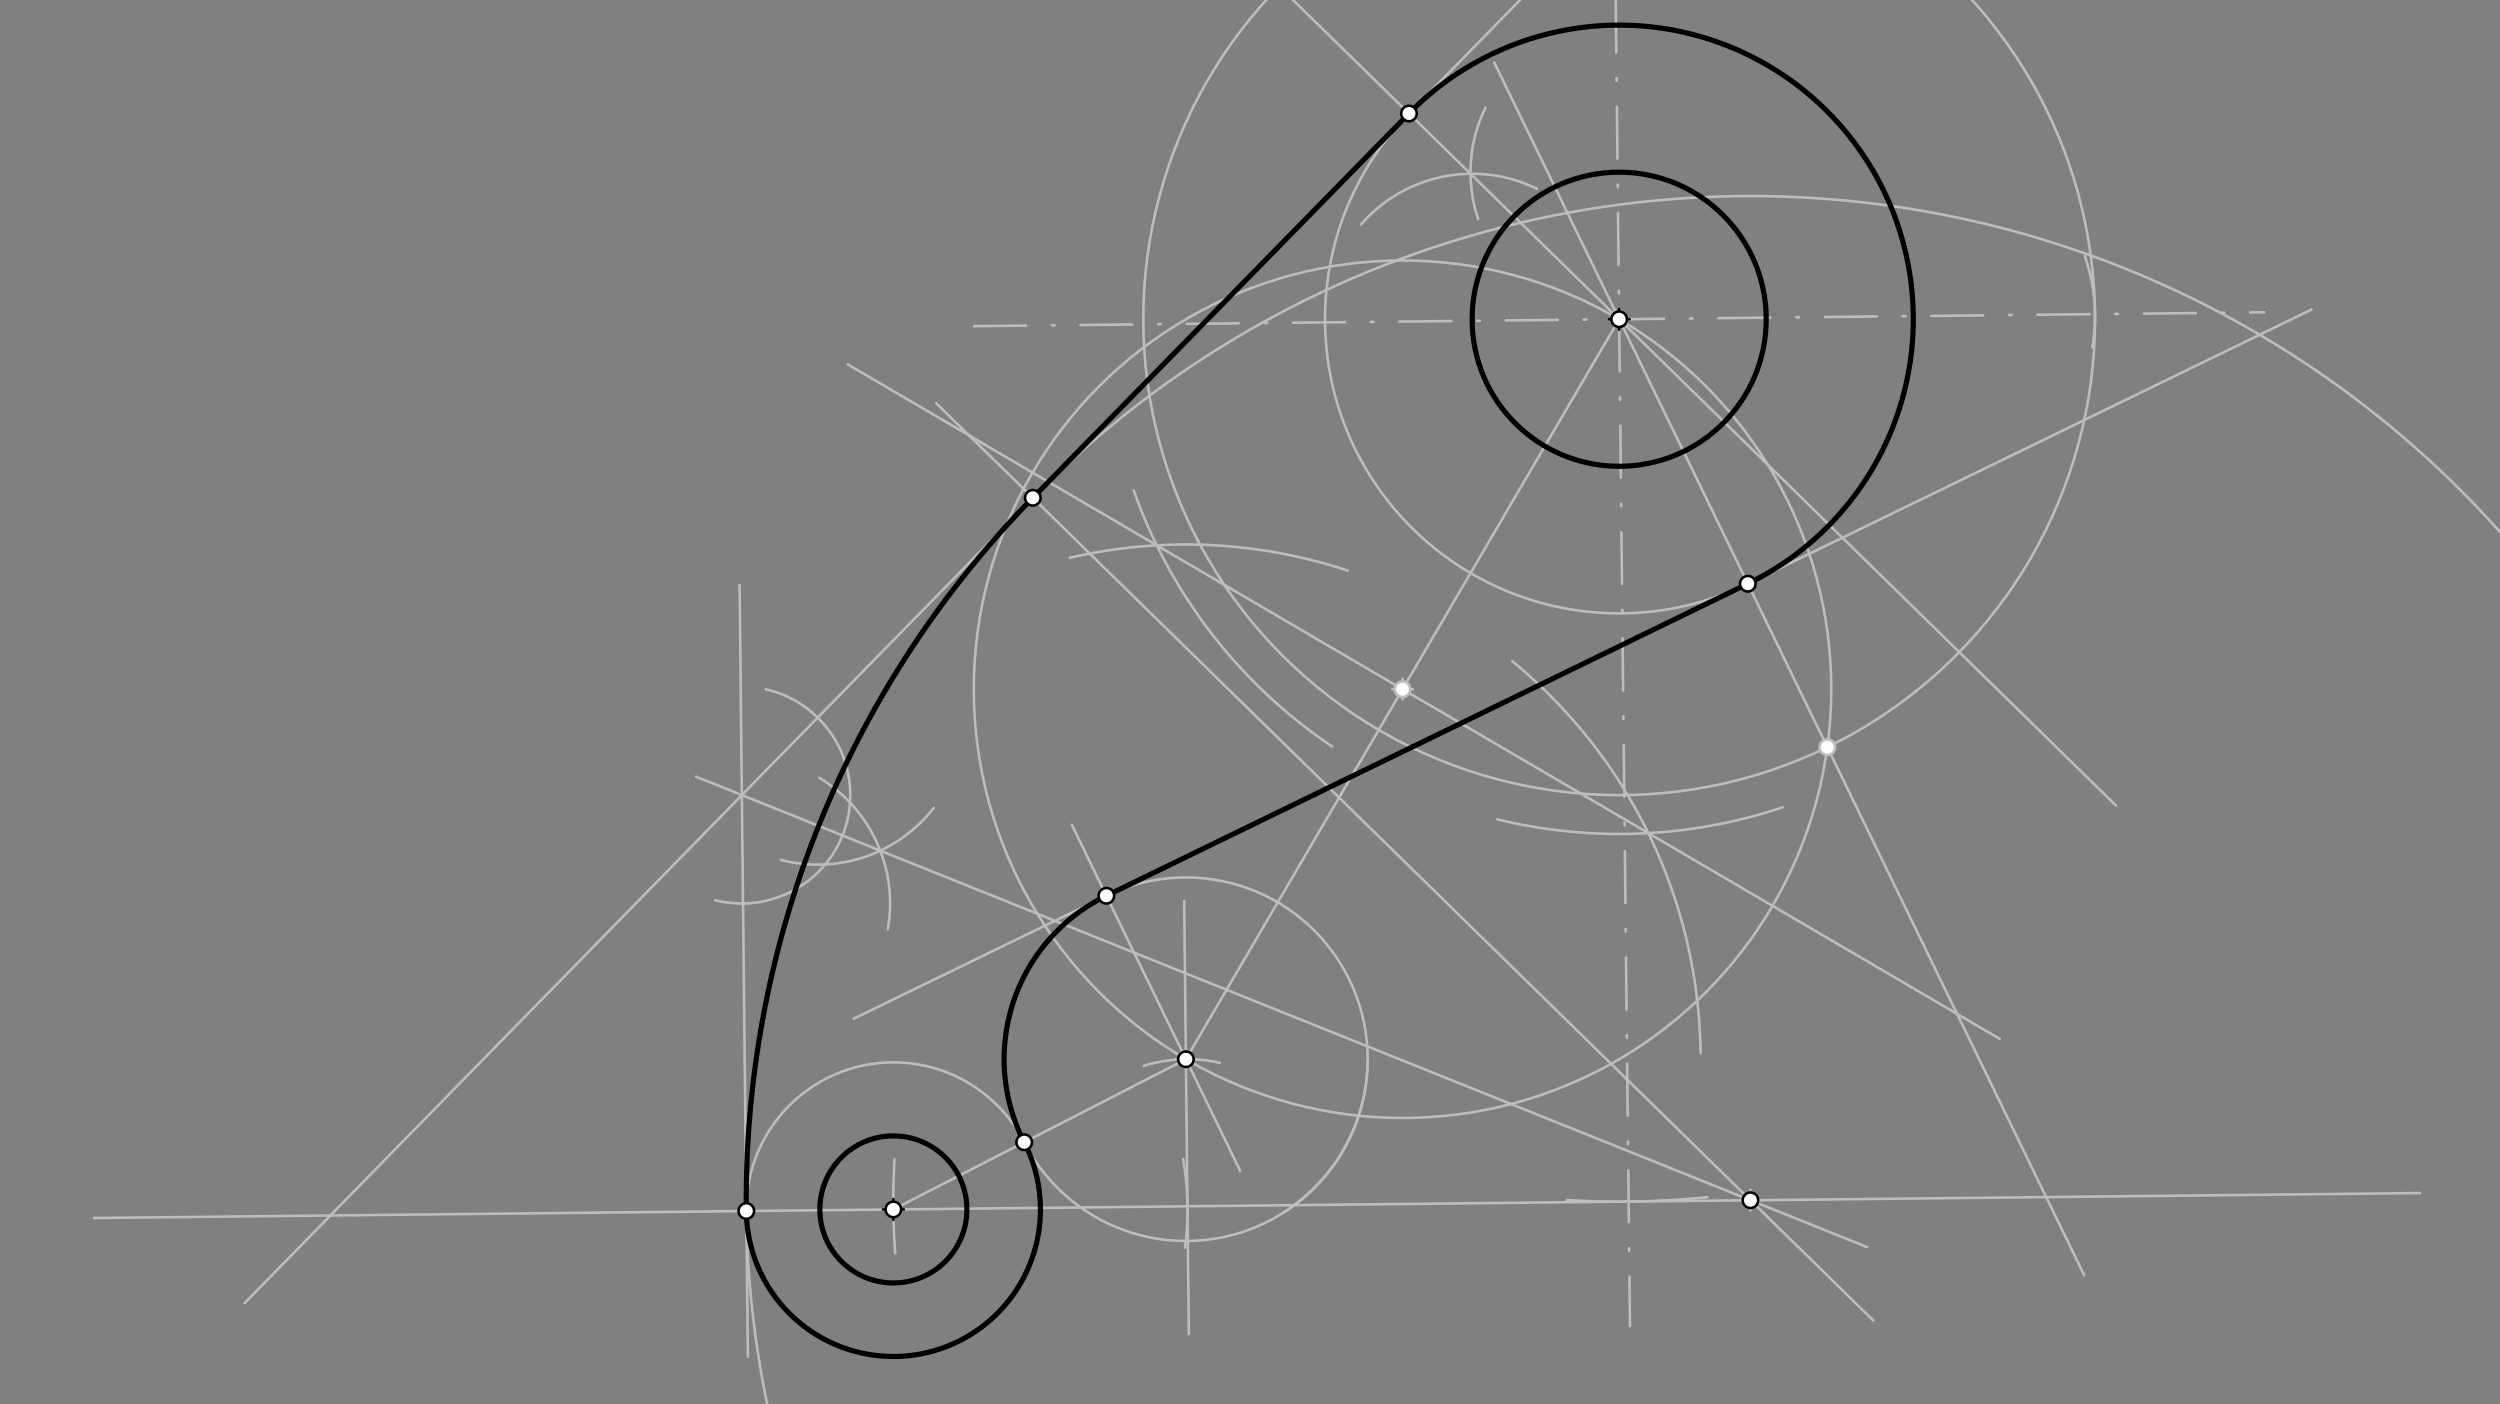 <svg xmlns="http://www.w3.org/2000/svg" class="svg--816" height="100%" preserveAspectRatio="xMidYMid meet" viewBox="0 0 963.78 541.417" width="100%"><rect x="0" y="0" width="963.78" height="541.417" fill="#808080" stroke="none"/><defs><marker id="marker-arrow" markerHeight="16" markerUnits="userSpaceOnUse" markerWidth="24" orient="auto-start-reverse" refX="24" refY="4" viewBox="0 0 24 8"><path d="M 0 0 L 24 4 L 0 8 z" stroke="inherit"></path></marker></defs><g class="aux-layer--949"><g class="element--733"><line stroke="#BDBDBD" stroke-dasharray="20, 10, 1, 10" stroke-linecap="round" stroke-width="1" x1="375.539" x2="872.872" y1="125.738" y2="120.405"></line></g><g class="element--733"><line stroke="#BDBDBD" stroke-dasharray="20, 10, 1, 10" stroke-linecap="round" stroke-width="1" x1="622.887" x2="628.368" y1="0.166" y2="511.238"></line></g><g class="element--733"><g class="center--a87"><line x1="620.205" y1="123.071" x2="628.205" y2="123.071" stroke="#BDBDBD" stroke-width="1" stroke-linecap="round"></line><line x1="624.205" y1="119.071" x2="624.205" y2="127.071" stroke="#BDBDBD" stroke-width="1" stroke-linecap="round"></line><circle class="hit--87b" cx="624.205" cy="123.071" r="4" stroke="none" fill="transparent"></circle></g><circle cx="624.205" cy="123.071" fill="none" r="56.693" stroke="#BDBDBD" stroke-dasharray="none" stroke-width="1"></circle></g><g class="element--733"><g class="center--a87"><line x1="620.205" y1="123.071" x2="628.205" y2="123.071" stroke="#BDBDBD" stroke-width="1" stroke-linecap="round"></line><line x1="624.205" y1="119.071" x2="624.205" y2="127.071" stroke="#BDBDBD" stroke-width="1" stroke-linecap="round"></line><circle class="hit--87b" cx="624.205" cy="123.071" r="4" stroke="none" fill="transparent"></circle></g><circle cx="624.205" cy="123.071" fill="none" r="113.386" stroke="#BDBDBD" stroke-dasharray="none" stroke-width="1"></circle></g><g class="element--733"><path d="M 604.002 462.628 A 340.157 340.157 0 0 0 658.28 461.518" fill="none" stroke="#BDBDBD" stroke-dasharray="none" stroke-linecap="round" stroke-width="1"></path></g><g class="element--733"><line stroke="#BDBDBD" stroke-dasharray="none" stroke-linecap="round" stroke-width="1" x1="932.948" x2="36.284" y1="459.937" y2="469.553"></line></g><g class="element--733"><path d="M 344.853 446.978 A 283.465 283.465 0 0 0 345.092 483.168" fill="none" stroke="#BDBDBD" stroke-dasharray="none" stroke-linecap="round" stroke-width="1"></path></g><g class="element--733"><g class="center--a87"><line x1="340.405" y1="466.249" x2="348.405" y2="466.249" stroke="#BDBDBD" stroke-width="1" stroke-linecap="round"></line><line x1="344.405" y1="462.249" x2="344.405" y2="470.249" stroke="#BDBDBD" stroke-width="1" stroke-linecap="round"></line><circle class="hit--87b" cx="344.405" cy="466.249" r="4" stroke="none" fill="transparent"></circle></g><circle cx="344.405" cy="466.249" fill="none" r="28.346" stroke="#BDBDBD" stroke-dasharray="none" stroke-width="1"></circle></g><g class="element--733"><g class="center--a87"><line x1="340.405" y1="466.249" x2="348.405" y2="466.249" stroke="#BDBDBD" stroke-width="1" stroke-linecap="round"></line><line x1="344.405" y1="462.249" x2="344.405" y2="470.249" stroke="#BDBDBD" stroke-width="1" stroke-linecap="round"></line><circle class="hit--87b" cx="344.405" cy="466.249" r="4" stroke="none" fill="transparent"></circle></g><circle cx="344.405" cy="466.249" fill="none" r="56.693" stroke="#BDBDBD" stroke-dasharray="none" stroke-width="1"></circle></g><g class="element--733"><path d="M 456.123 446.873 A 113.386 113.386 0 0 1 456.83 480.973" fill="none" stroke="#BDBDBD" stroke-dasharray="none" stroke-linecap="round" stroke-width="1"></path></g><g class="element--733"><line stroke="#BDBDBD" stroke-dasharray="none" stroke-linecap="round" stroke-width="1" x1="458.312" x2="456.522" y1="514.237" y2="347.357"></line></g><g class="element--733"><path d="M 440.941 410.9 A 56.693 56.693 0 0 1 470.196 409.715" fill="none" stroke="#BDBDBD" stroke-dasharray="none" stroke-linecap="round" stroke-width="1"></path></g><g class="element--733"><line stroke="#BDBDBD" stroke-dasharray="none" stroke-linecap="round" stroke-width="1" x1="344.405" x2="457.176" y1="466.249" y2="408.343"></line></g><g class="element--733"><g class="center--a87"><line x1="453.176" y1="408.343" x2="461.176" y2="408.343" stroke="#BDBDBD" stroke-width="1" stroke-linecap="round"></line><line x1="457.176" y1="404.343" x2="457.176" y2="412.343" stroke="#BDBDBD" stroke-width="1" stroke-linecap="round"></line><circle class="hit--87b" cx="457.176" cy="408.343" r="4" stroke="none" fill="transparent"></circle></g><circle cx="457.176" cy="408.343" fill="none" r="70.076" stroke="#BDBDBD" stroke-dasharray="none" stroke-width="1"></circle></g><g class="element--733"><path d="M 524.674 86.549 A 56.693 56.693 0 0 1 592.528 72.802" fill="none" stroke="#BDBDBD" stroke-dasharray="none" stroke-linecap="round" stroke-width="1"></path></g><g class="element--733"><path d="M 572.66 41.492 A 56.693 56.693 0 0 0 569.851 84.421" fill="none" stroke="#BDBDBD" stroke-dasharray="none" stroke-linecap="round" stroke-width="1"></path></g><g class="element--733"><line stroke="#BDBDBD" stroke-dasharray="none" stroke-linecap="round" stroke-width="1" x1="815.745" x2="498.156" y1="310.547" y2="-0.303"></line></g><g class="element--733"><line stroke="#BDBDBD" stroke-dasharray="none" stroke-linecap="round" stroke-width="1" x1="586.728" x2="94.323" y1="-0.738" y2="502.342"></line></g><g class="element--733"><line stroke="#BDBDBD" stroke-dasharray="none" stroke-linecap="round" stroke-width="1" x1="457.176" x2="624.205" y1="408.343" y2="123.071"></line></g><g class="element--733"><path d="M 583.056 254.959 A 198.425 198.425 0 0 1 655.588 406.066" fill="none" stroke="#BDBDBD" stroke-dasharray="none" stroke-linecap="round" stroke-width="1"></path></g><g class="element--733"><path d="M 577.291 315.871 A 198.425 198.425 0 0 0 687.218 311.225" fill="none" stroke="#BDBDBD" stroke-dasharray="none" stroke-linecap="round" stroke-width="1"></path></g><g class="element--733"><path d="M 513.567 287.789 A 198.425 198.425 0 0 1 437.071 189.052" fill="none" stroke="#BDBDBD" stroke-dasharray="none" stroke-linecap="round" stroke-width="1"></path></g><g class="element--733"><path d="M 412.388 215.039 A 198.425 198.425 0 0 1 519.584 219.988" fill="none" stroke="#BDBDBD" stroke-dasharray="none" stroke-linecap="round" stroke-width="1"></path></g><g class="element--733"><line stroke="#BDBDBD" stroke-dasharray="none" stroke-linecap="round" stroke-width="1" x1="770.938" x2="326.868" y1="400.519" y2="140.512"></line></g><g class="element--733"><g class="center--a87"><line x1="536.691" y1="265.707" x2="544.691" y2="265.707" stroke="#BDBDBD" stroke-width="1" stroke-linecap="round"></line><line x1="540.691" y1="261.707" x2="540.691" y2="269.707" stroke="#BDBDBD" stroke-width="1" stroke-linecap="round"></line><circle class="hit--87b" cx="540.691" cy="265.707" r="4" stroke="none" fill="transparent"></circle></g><circle cx="540.691" cy="265.707" fill="none" r="165.287" stroke="#BDBDBD" stroke-dasharray="none" stroke-width="1"></circle></g><g class="element--733"><path d="M 527.247 409.218 A 70.076 70.076 0 0 1 494.492 467.658" fill="none" stroke="#BDBDBD" stroke-dasharray="none" stroke-linecap="round" stroke-width="1"></path></g><g class="element--733"><path d="M 803.71 98.661 A 70.075 70.075 0 0 1 806.628 133.835" fill="none" stroke="#BDBDBD" stroke-dasharray="none" stroke-linecap="round" stroke-width="1"></path></g><g class="element--733"><g class="center--a87"><line x1="620.205" y1="123.071" x2="628.205" y2="123.071" stroke="#BDBDBD" stroke-width="1" stroke-linecap="round"></line><line x1="624.205" y1="119.071" x2="624.205" y2="127.071" stroke="#BDBDBD" stroke-width="1" stroke-linecap="round"></line><circle class="hit--87b" cx="624.205" cy="123.071" r="4" stroke="none" fill="transparent"></circle></g><circle cx="624.205" cy="123.071" fill="none" r="183.461" stroke="#BDBDBD" stroke-dasharray="none" stroke-width="1"></circle></g><g class="element--733"><line stroke="#BDBDBD" stroke-dasharray="none" stroke-linecap="round" stroke-width="1" x1="576.072" x2="803.506" y1="24.127" y2="491.648"></line></g><g class="element--733"><line stroke="#BDBDBD" stroke-dasharray="none" stroke-linecap="round" stroke-width="1" x1="478.093" x2="413.206" y1="451.341" y2="317.957"></line></g><g class="element--733"><line stroke="#BDBDBD" stroke-dasharray="none" stroke-linecap="round" stroke-width="1" x1="329.143" x2="891.096" y1="392.699" y2="119.329"></line></g><g class="element--733"><line stroke="#BDBDBD" stroke-dasharray="none" stroke-linecap="round" stroke-width="1" x1="288.318" x2="285.127" y1="523.05" y2="225.493"></line></g><g class="element--733"><path d="M 275.682 347.023 A 41.801 41.801 0 1 0 295.2 265.739" fill="none" stroke="#BDBDBD" stroke-dasharray="none" stroke-linecap="round" stroke-width="1"></path></g><g class="element--733"><path d="M 315.85 299.843 A 56.693 56.693 0 0 1 342.263 358.225" fill="none" stroke="#BDBDBD" stroke-dasharray="none" stroke-linecap="round" stroke-width="1"></path></g><g class="element--733"><path d="M 301.041 331.529 A 56.693 56.693 0 0 0 359.951 311.491" fill="none" stroke="#BDBDBD" stroke-dasharray="none" stroke-linecap="round" stroke-width="1"></path></g><g class="element--733"><line stroke="#BDBDBD" stroke-dasharray="none" stroke-linecap="round" stroke-width="1" x1="268.32" x2="719.798" y1="299.414" y2="480.775"></line></g><g class="element--733"><line stroke="#BDBDBD" stroke-dasharray="none" stroke-linecap="round" stroke-width="1" x1="722.143" x2="360.925" y1="509.028" y2="155.476"></line></g><g class="element--733"><g class="center--a87"><line x1="670.816" y1="462.706" x2="678.816" y2="462.706" stroke="#BDBDBD" stroke-width="1" stroke-linecap="round"></line><line x1="674.816" y1="458.706" x2="674.816" y2="466.706" stroke="#BDBDBD" stroke-width="1" stroke-linecap="round"></line><circle class="hit--87b" cx="674.816" cy="462.706" r="4" stroke="none" fill="transparent"></circle></g><circle cx="674.816" cy="462.706" fill="none" r="387.123" stroke="#BDBDBD" stroke-dasharray="none" stroke-width="1"></circle></g><g class="element--733"><circle cx="624.205" cy="123.071" r="3" stroke="#BDBDBD" stroke-width="1" fill="#ffffff"></circle>}</g><g class="element--733"><circle cx="344.405" cy="466.249" r="3" stroke="#BDBDBD" stroke-width="1" fill="#ffffff"></circle>}</g><g class="element--733"><circle cx="457.176" cy="408.343" r="3" stroke="#BDBDBD" stroke-width="1" fill="#ffffff"></circle>}</g><g class="element--733"><circle cx="540.691" cy="265.707" r="3" stroke="#BDBDBD" stroke-width="1" fill="#ffffff"></circle>}</g><g class="element--733"><circle cx="704.461" cy="288.047" r="3" stroke="#BDBDBD" stroke-width="1" fill="#ffffff"></circle>}</g><g class="element--733"><circle cx="674.816" cy="462.706" r="3" stroke="#BDBDBD" stroke-width="1" fill="#ffffff"></circle>}</g></g><g class="main-layer--75a"><g class="element--733"><path d="M 673.806 225.032 A 113.386 113.386 0 1 0 543.174 43.76" fill="none" stroke="#000000" stroke-dasharray="none" stroke-linecap="round" stroke-width="2"></path></g><g class="element--733"><line stroke="#000000" stroke-dasharray="none" stroke-linecap="round" stroke-width="2" x1="543.174" x2="398.159" y1="43.76" y2="191.919"></line></g><g class="element--733"><path d="M 398.159 191.919 A 387.123 387.123 0 0 0 287.715 466.856" fill="none" stroke="#000000" stroke-dasharray="none" stroke-linecap="round" stroke-width="2"></path></g><g class="element--733"><path d="M 287.715 466.856 A 56.693 56.693 0 1 0 394.838 440.353" fill="none" stroke="#000000" stroke-dasharray="none" stroke-linecap="round" stroke-width="2"></path></g><g class="element--733"><path d="M 394.837 440.352 A 70.076 70.076 0 0 1 426.521 345.328" fill="none" stroke="#000000" stroke-dasharray="none" stroke-linecap="round" stroke-width="2"></path></g><g class="element--733"><line stroke="#000000" stroke-dasharray="none" stroke-linecap="round" stroke-width="2" x1="426.521" x2="673.805" y1="345.328" y2="225.033"></line></g><g class="element--733"><g class="center--a87"><line x1="340.405" y1="466.249" x2="348.405" y2="466.249" stroke="#000000" stroke-width="1" stroke-linecap="round"></line><line x1="344.405" y1="462.249" x2="344.405" y2="470.249" stroke="#000000" stroke-width="1" stroke-linecap="round"></line><circle class="hit--87b" cx="344.405" cy="466.249" r="4" stroke="none" fill="transparent"></circle></g><circle cx="344.405" cy="466.249" fill="none" r="28.346" stroke="#000000" stroke-dasharray="none" stroke-width="2"></circle></g><g class="element--733"><g class="center--a87"><line x1="620.205" y1="123.071" x2="628.205" y2="123.071" stroke="#000000" stroke-width="1" stroke-linecap="round"></line><line x1="624.205" y1="119.071" x2="624.205" y2="127.071" stroke="#000000" stroke-width="1" stroke-linecap="round"></line><circle class="hit--87b" cx="624.205" cy="123.071" r="4" stroke="none" fill="transparent"></circle></g><circle cx="624.205" cy="123.071" fill="none" r="56.693" stroke="#000000" stroke-dasharray="none" stroke-width="2"></circle></g><g class="element--733"><circle cx="394.838" cy="440.353" r="3" stroke="#000000" stroke-width="1" fill="#ffffff"></circle>}</g><g class="element--733"><circle cx="543.174" cy="43.76" r="3" stroke="#000000" stroke-width="1" fill="#ffffff"></circle>}</g><g class="element--733"><circle cx="673.806" cy="225.032" r="3" stroke="#000000" stroke-width="1" fill="#ffffff"></circle>}</g><g class="element--733"><circle cx="426.521" cy="345.328" r="3" stroke="#000000" stroke-width="1" fill="#ffffff"></circle>}</g><g class="element--733"><circle cx="398.159" cy="191.919" r="3" stroke="#000000" stroke-width="1" fill="#ffffff"></circle>}</g><g class="element--733"><circle cx="287.715" cy="466.857" r="3" stroke="#000000" stroke-width="1" fill="#ffffff"></circle>}</g><g class="element--733"><circle cx="624.205" cy="123.071" r="3" stroke="#000000" stroke-width="1" fill="#ffffff"></circle>}</g><g class="element--733"><circle cx="344.405" cy="466.249" r="3" stroke="#000000" stroke-width="1" fill="#ffffff"></circle>}</g><g class="element--733"><circle cx="457.176" cy="408.343" r="3" stroke="#000000" stroke-width="1" fill="#ffffff"></circle>}</g><g class="element--733"><circle cx="674.816" cy="462.706" r="3" stroke="#000000" stroke-width="1" fill="#ffffff"></circle>}</g></g><g class="snaps-layer--ac6"></g><g class="temp-layer--52d"></g></svg>